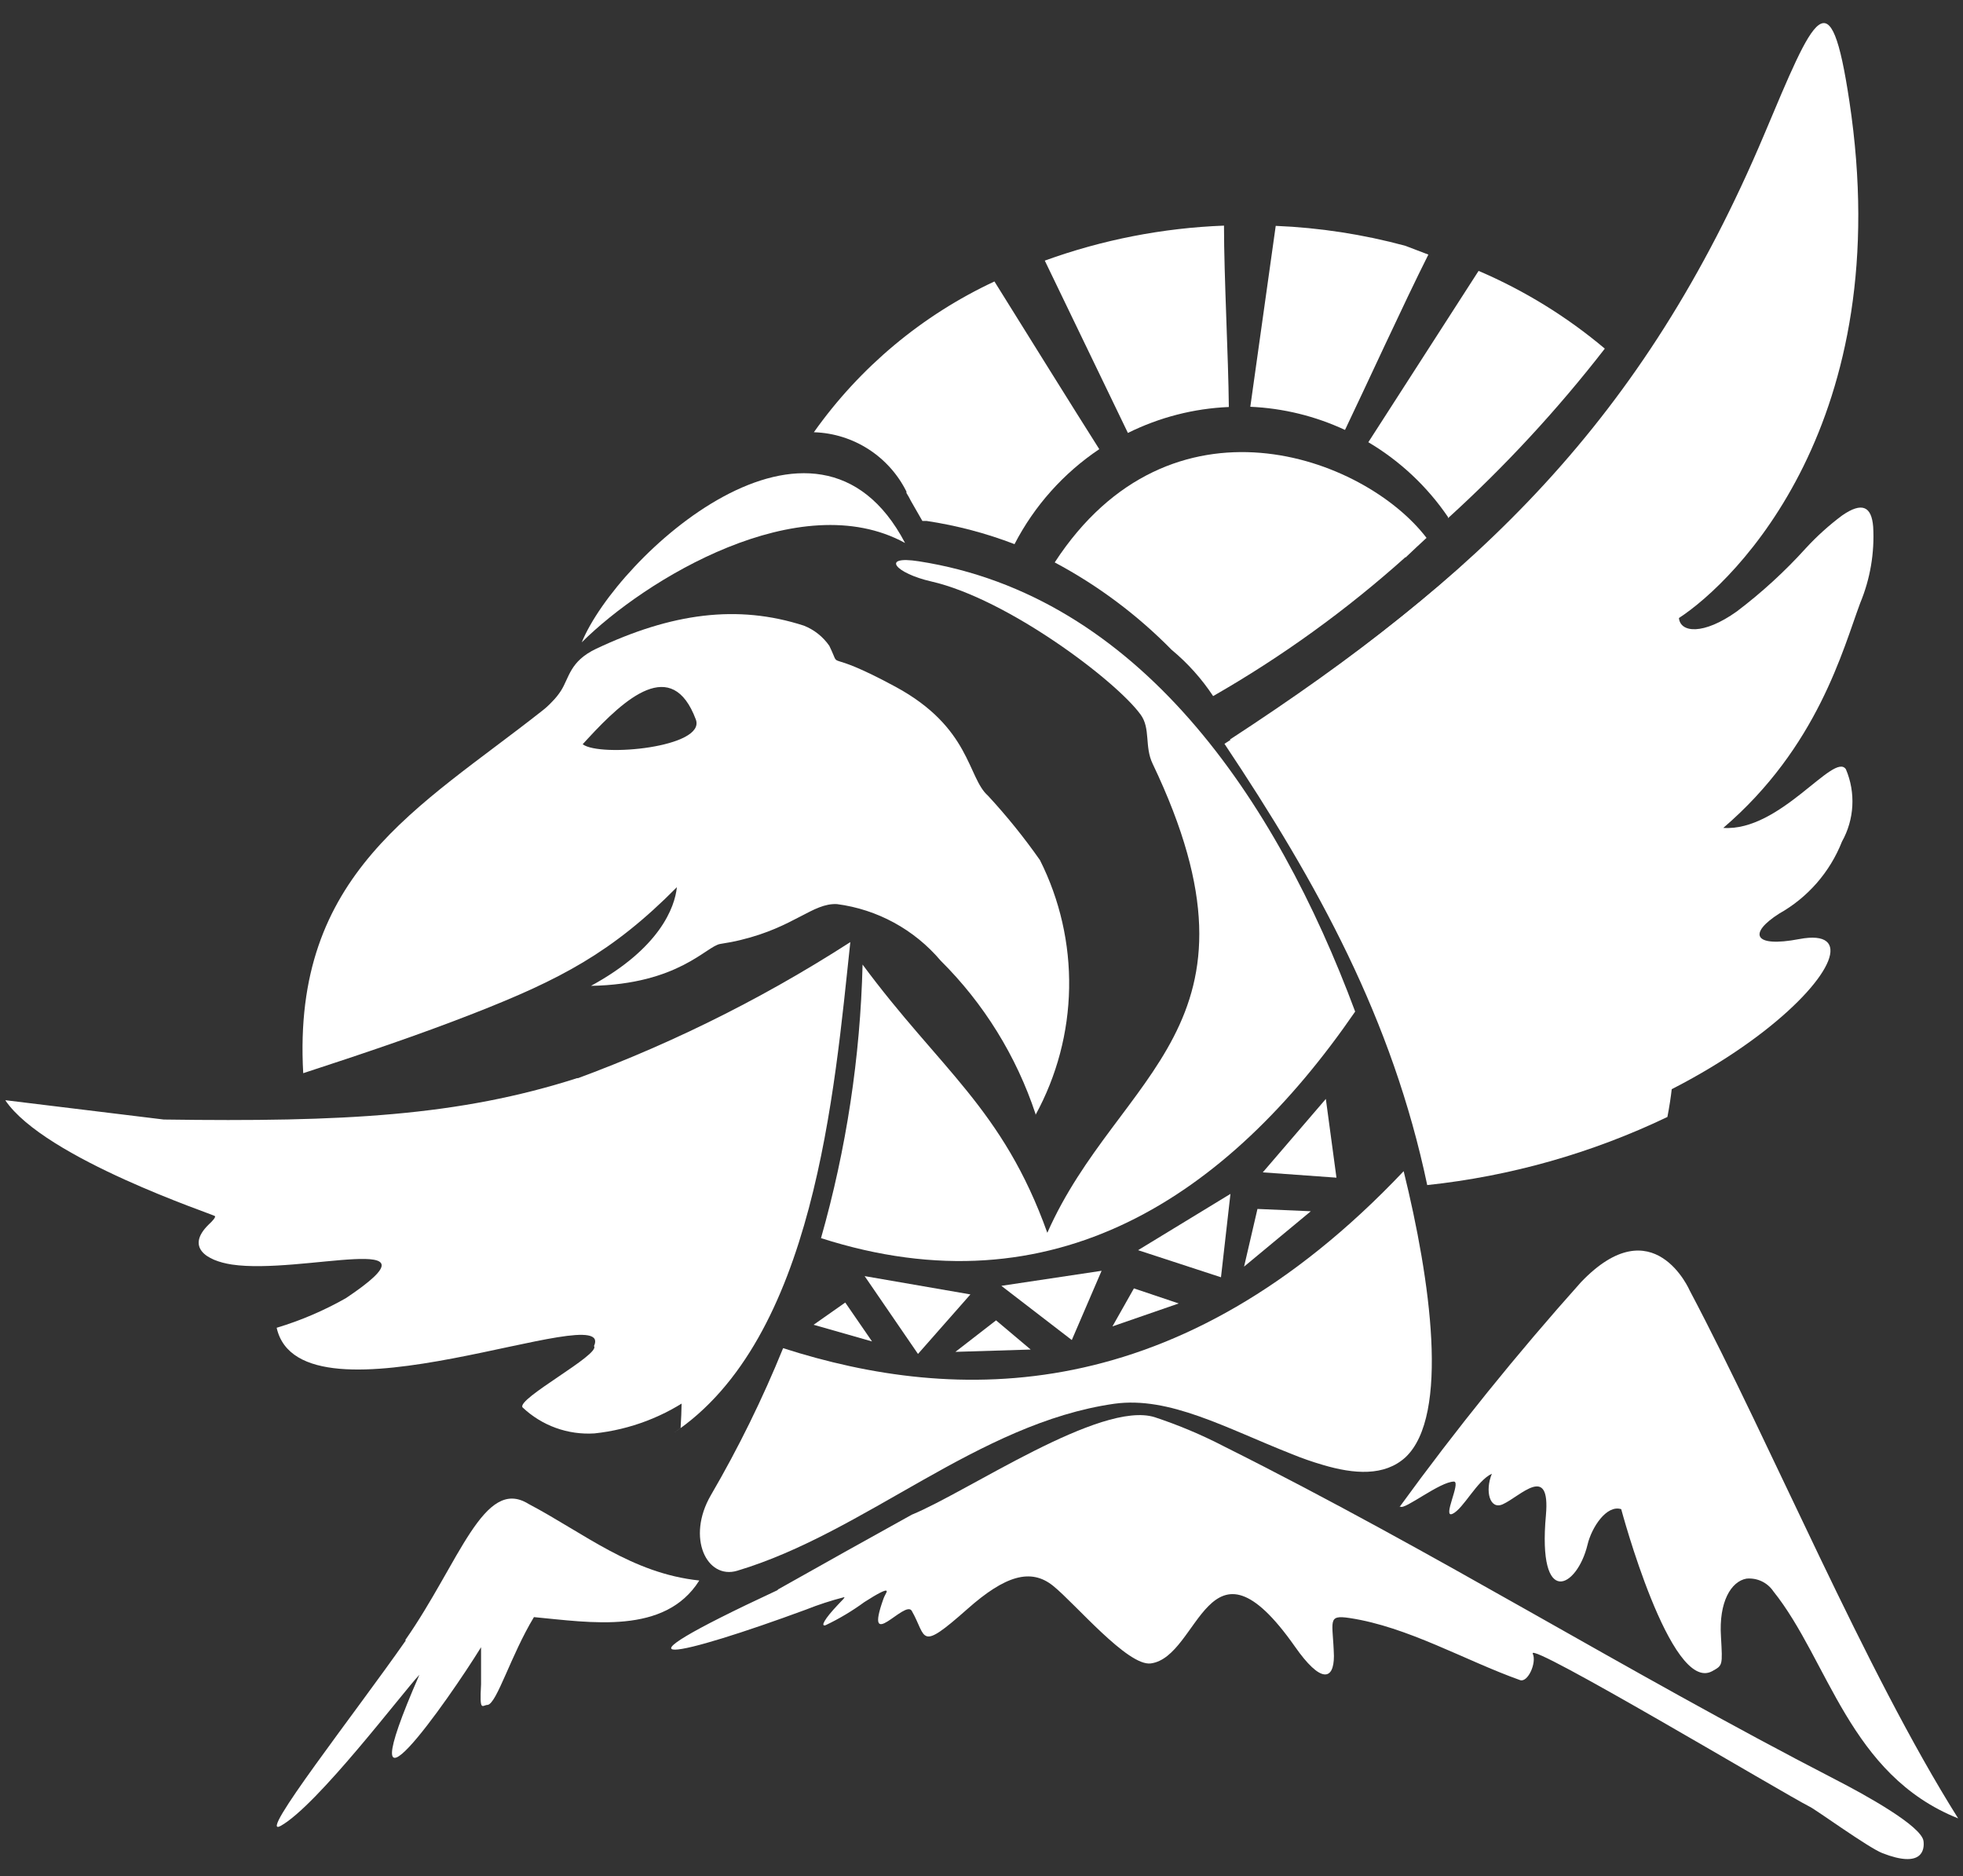 <svg width="113" height="108" viewBox="0 0 113 108" fill="none" xmlns="http://www.w3.org/2000/svg">
<rect x="0" y="0" width="113" height="108" fill="#333333" stroke="none"/>
<path fill-rule="evenodd" clip-rule="evenodd" d="M0.359 63.334L9.426 64.44C19.768 64.587 26.415 64.24 33.235 62.054C35.796 63.741 37.679 66.282 38.553 69.227C39.754 72.789 40.233 76.556 39.962 80.307C38.272 81.529 36.292 82.288 34.219 82.507C33.465 82.555 32.708 82.448 31.997 82.191C31.286 81.934 30.635 81.533 30.085 81.014C29.686 80.534 34.591 77.96 34.193 77.48C35.522 74.614 17.309 82.587 15.926 76.427C17.315 76.009 18.653 75.436 19.915 74.72C25.884 70.72 17.349 73.387 13.347 72.787C11.858 72.56 10.688 71.774 12.018 70.48C12.231 70.28 12.417 70.08 12.377 70C12.337 69.92 2.579 66.694 0.306 63.334" fill="white"/>
<path fill-rule="evenodd" clip-rule="evenodd" d="M80.908 32.093C81.32 31.707 81.719 31.32 82.118 30.96C78.515 26.253 67.375 22.147 60.714 32.373C63.199 33.696 65.467 35.391 67.441 37.4C68.365 38.166 69.172 39.065 69.834 40.067C73.796 37.798 77.507 35.117 80.908 32.067" fill="white"/>
<path fill-rule="evenodd" clip-rule="evenodd" d="M80.802 67.413C82.344 73.667 83.46 81.48 80.908 83.88C79.698 84.987 77.943 84.853 76.149 84.32C75.54 84.143 74.941 83.934 74.354 83.693C70.565 82.2 67.321 80.36 64.144 80.8C56.287 81.92 49.84 88.2 42.435 90.413C40.693 90.933 39.497 88.52 40.919 86.067C42.505 83.347 43.895 80.518 45.08 77.6C54.998 80.787 67.84 81.107 80.802 67.413ZM52.884 32.307C65.54 34.267 73.45 45.973 78.01 58.227C70.672 68.893 60.648 75.56 47.261 71.267C48.719 66.141 49.523 60.849 49.654 55.52C54.107 61.547 57.723 63.8 60.289 70.96C64.37 61.733 73.583 59.107 66.351 43.96C65.872 42.96 66.245 41.934 65.66 41.133C64.237 39.173 57.989 34.467 53.602 33.467C51.555 33 50.651 31.96 52.884 32.307Z" fill="white"/>
<path fill-rule="evenodd" clip-rule="evenodd" d="M33.541 42.84L33.834 42.52C35.987 40.187 38.686 37.76 40.055 41.413C40.654 43.013 34.565 43.6 33.541 42.84ZM59.611 64.173C60.837 61.933 61.5 59.426 61.544 56.871C61.588 54.316 61.011 51.788 59.864 49.507C58.951 48.205 57.951 46.967 56.872 45.8C55.689 44.76 55.889 41.88 51.555 39.533C47.221 37.187 48.51 38.746 47.739 37.173C47.377 36.65 46.868 36.247 46.277 36.013C42.448 34.773 38.659 35.293 34.312 37.346C32.797 38.066 32.77 39.013 32.291 39.76C32.145 39.986 31.976 40.196 31.786 40.386C31.606 40.58 31.411 40.759 31.201 40.92C24.116 46.507 16.804 50.253 17.455 61.773C20.845 60.666 24.102 59.573 27.266 58.333C32.238 56.386 35.243 54.827 38.965 51.066C38.846 52.227 37.981 54.587 34.02 56.746C39.072 56.653 40.667 54.453 41.464 54.333C41.877 54.267 42.262 54.2 42.634 54.106C45.732 53.36 46.782 51.973 48.178 52.04C50.502 52.342 52.63 53.502 54.147 55.293C56.635 57.763 58.507 60.788 59.611 64.12V64.173Z" fill="white"/>
<path fill-rule="evenodd" clip-rule="evenodd" d="M33.488 36.974C35.522 32.027 46.968 21.467 52.1 31.254C46.038 27.934 37.13 33.347 33.488 36.974Z" fill="white"/>
<path fill-rule="evenodd" clip-rule="evenodd" d="M44.801 91.48C47.354 90.04 49.915 88.609 52.485 87.187C55.729 85.854 63.36 80.6 66.471 81.574C67.842 82.027 69.176 82.589 70.459 83.254C82.902 89.48 93.298 96.054 105.675 102.44C107.363 103.307 110.62 105.107 110.727 105.974C110.793 106.48 110.647 107.56 108.36 106.667C107.563 106.36 104.545 104.174 104.186 104C102.724 103.267 87.901 94.4 88.233 95.187C88.472 95.694 87.954 96.867 87.502 96.707C84.325 95.574 81.041 93.64 77.691 93.134C76.362 92.934 76.734 93.307 76.787 95.32C76.787 96.734 76.029 96.907 74.54 94.774C69.515 87.627 69.076 95.374 66.245 95.747C64.915 95.92 61.898 92.307 60.621 91.28C59.345 90.254 57.869 90.68 55.689 92.614C52.858 95.12 53.363 94.254 52.485 92.72C52.1 92.054 49.72 95.227 50.85 92.04C50.956 91.747 51.103 91.6 51.023 91.56C50.943 91.52 50.571 91.694 49.76 92.214C49.059 92.727 48.311 93.174 47.526 93.547C47.221 93.64 47.447 93.2 48.244 92.36C48.497 92.094 48.67 91.934 48.59 91.934C47.84 92.127 47.103 92.367 46.383 92.654C39.151 95.32 34.099 96.494 44.748 91.534" fill="white"/>
<path fill-rule="evenodd" clip-rule="evenodd" d="M80.562 86.747C83.825 82.257 87.313 77.936 91.012 73.8C95.186 69.44 97.273 74.293 97.273 74.293C102.032 83.293 107.31 96.067 112.721 104.667C106.446 102.16 105.276 95.587 102.086 91.6C101.917 91.348 101.683 91.147 101.409 91.018C101.135 90.889 100.831 90.837 100.53 90.867C99.653 91.027 98.935 92.2 99.068 94.213C99.161 95.893 99.174 95.853 98.549 96.2C96.156 97.467 93.325 86.867 93.325 86.867C92.487 86.6 91.623 87.907 91.384 88.92C90.786 91.4 88.499 92.627 88.991 87.213C89.257 84.2 87.515 86.133 86.505 86.587C85.76 86.92 85.468 85.827 85.88 84.827C85.016 85.227 84.245 86.84 83.62 87.133C82.995 87.427 84.112 85.307 83.7 85.28C82.889 85.28 80.842 86.933 80.616 86.72" fill="white"/>
<path fill-rule="evenodd" clip-rule="evenodd" d="M31.959 62.533C37.928 60.443 43.63 57.655 48.949 54.227C48.032 62.773 46.902 77.093 38.739 82.507L39.178 82.2C39.44 78.14 38.926 74.066 37.662 70.2C36.774 67.006 34.731 64.258 31.933 62.493L31.959 62.533Z" fill="white"/>
<path fill-rule="evenodd" clip-rule="evenodd" d="M65.513 71.96L70.831 68.72L70.286 73.52L65.513 71.96Z" fill="white"/>
<path fill-rule="evenodd" clip-rule="evenodd" d="M72.692 67.481L76.322 63.254L76.933 67.787L72.692 67.481Z" fill="white"/>
<path fill-rule="evenodd" clip-rule="evenodd" d="M57.643 74.013L63.413 73.147L61.698 77.133L57.643 74.013Z" fill="white"/>
<path fill-rule="evenodd" clip-rule="evenodd" d="M49.773 73.453L55.862 74.507L52.844 77.933L49.773 73.453Z" fill="white"/>
<path fill-rule="evenodd" clip-rule="evenodd" d="M48.657 74.974L46.835 76.254L50.199 77.214L48.657 74.974Z" fill="white"/>
<path fill-rule="evenodd" clip-rule="evenodd" d="M54.998 77.813L57.338 76L59.332 77.68L54.998 77.813Z" fill="white"/>
<path fill-rule="evenodd" clip-rule="evenodd" d="M65.274 74.16L64.038 76.347L67.853 75.027L65.274 74.16Z" fill="white"/>
<path fill-rule="evenodd" clip-rule="evenodd" d="M72.386 69.587L71.615 72.907L75.457 69.72L72.386 69.587Z" fill="white"/>
<path fill-rule="evenodd" clip-rule="evenodd" d="M60.143 15.001C63.457 13.8 66.937 13.121 70.459 12.987C70.459 15.934 70.712 20.561 70.738 23.427C68.719 23.512 66.74 24.021 64.928 24.921L60.143 15.001ZM46.849 24.881C49.505 21.132 53.087 18.141 57.245 16.201C59.039 19.081 61.858 23.614 63.28 25.854C61.221 27.235 59.542 29.115 58.401 31.321C56.77 30.694 55.076 30.247 53.349 29.987H53.097L52.432 28.827C52.356 28.672 52.272 28.521 52.179 28.374V28.294C51.684 27.301 50.931 26.46 50 25.86C49.069 25.259 47.995 24.921 46.888 24.881H46.849ZM73.437 13.001C75.957 13.104 78.459 13.489 80.895 14.147L82.224 14.654C80.802 17.481 78.621 22.254 77.425 24.747C75.713 23.949 73.861 23.496 71.974 23.414L73.437 13.001ZM85.109 15.601L78.768 25.454C80.593 26.535 82.159 28.005 83.354 29.761V29.827C86.639 26.842 89.659 23.576 92.381 20.067C90.198 18.229 87.756 16.724 85.136 15.601H85.109Z" fill="white"/>
<path fill-rule="evenodd" clip-rule="evenodd" d="M70.791 42.574C85.096 33.24 94.588 24.24 101.554 7.747C104.465 0.84 105.356 -1.506 106.459 5.827C109.251 24.28 99.905 33.453 96.648 35.574C96.728 36.427 98.058 36.56 99.972 35.2C101.413 34.111 102.748 32.888 103.96 31.547C104.596 30.857 105.295 30.227 106.047 29.667C107.204 28.867 107.736 29.16 107.829 30.32C107.914 31.82 107.66 33.32 107.084 34.707C106.087 37.374 104.638 43 99.201 47.654C102.484 47.88 105.582 43.24 106.26 44.28C106.542 44.945 106.669 45.665 106.629 46.387C106.59 47.108 106.386 47.81 106.034 48.44C105.341 50.199 104.063 51.663 102.418 52.587C100.637 53.72 100.916 54.56 103.575 54.053C109.836 52.867 99.028 65.134 82.011 66.92C80.097 57.774 76.003 50.36 70.831 42.574" fill="white"/>
<path fill-rule="evenodd" clip-rule="evenodd" d="M70.486 42.813C75.392 39.684 80.054 36.185 84.431 32.347C87.941 35.467 94.601 43.427 96.223 57.493C96.501 59.758 96.42 62.053 95.984 64.293C91.63 66.377 86.955 67.702 82.158 68.213C80.15 58.667 75.87 50.88 70.486 42.813Z" fill="white"/>
<path fill-rule="evenodd" clip-rule="evenodd" d="M23.331 94.401C26.442 89.947 27.851 84.974 30.417 86.561C33.648 88.267 36.359 90.561 40.255 90.974C38.274 94.121 33.993 93.387 30.736 93.081C29.407 95.281 28.609 98.027 28.077 98.134C27.758 98.134 27.599 98.614 27.692 96.947C27.692 96.481 27.692 95.401 27.692 94.814C25.817 97.854 19.715 106.547 24.142 96.401C23.172 97.427 18.293 103.894 16.166 105.094C14.703 105.907 20.513 98.507 23.358 94.427" fill="white"/>
</svg>
